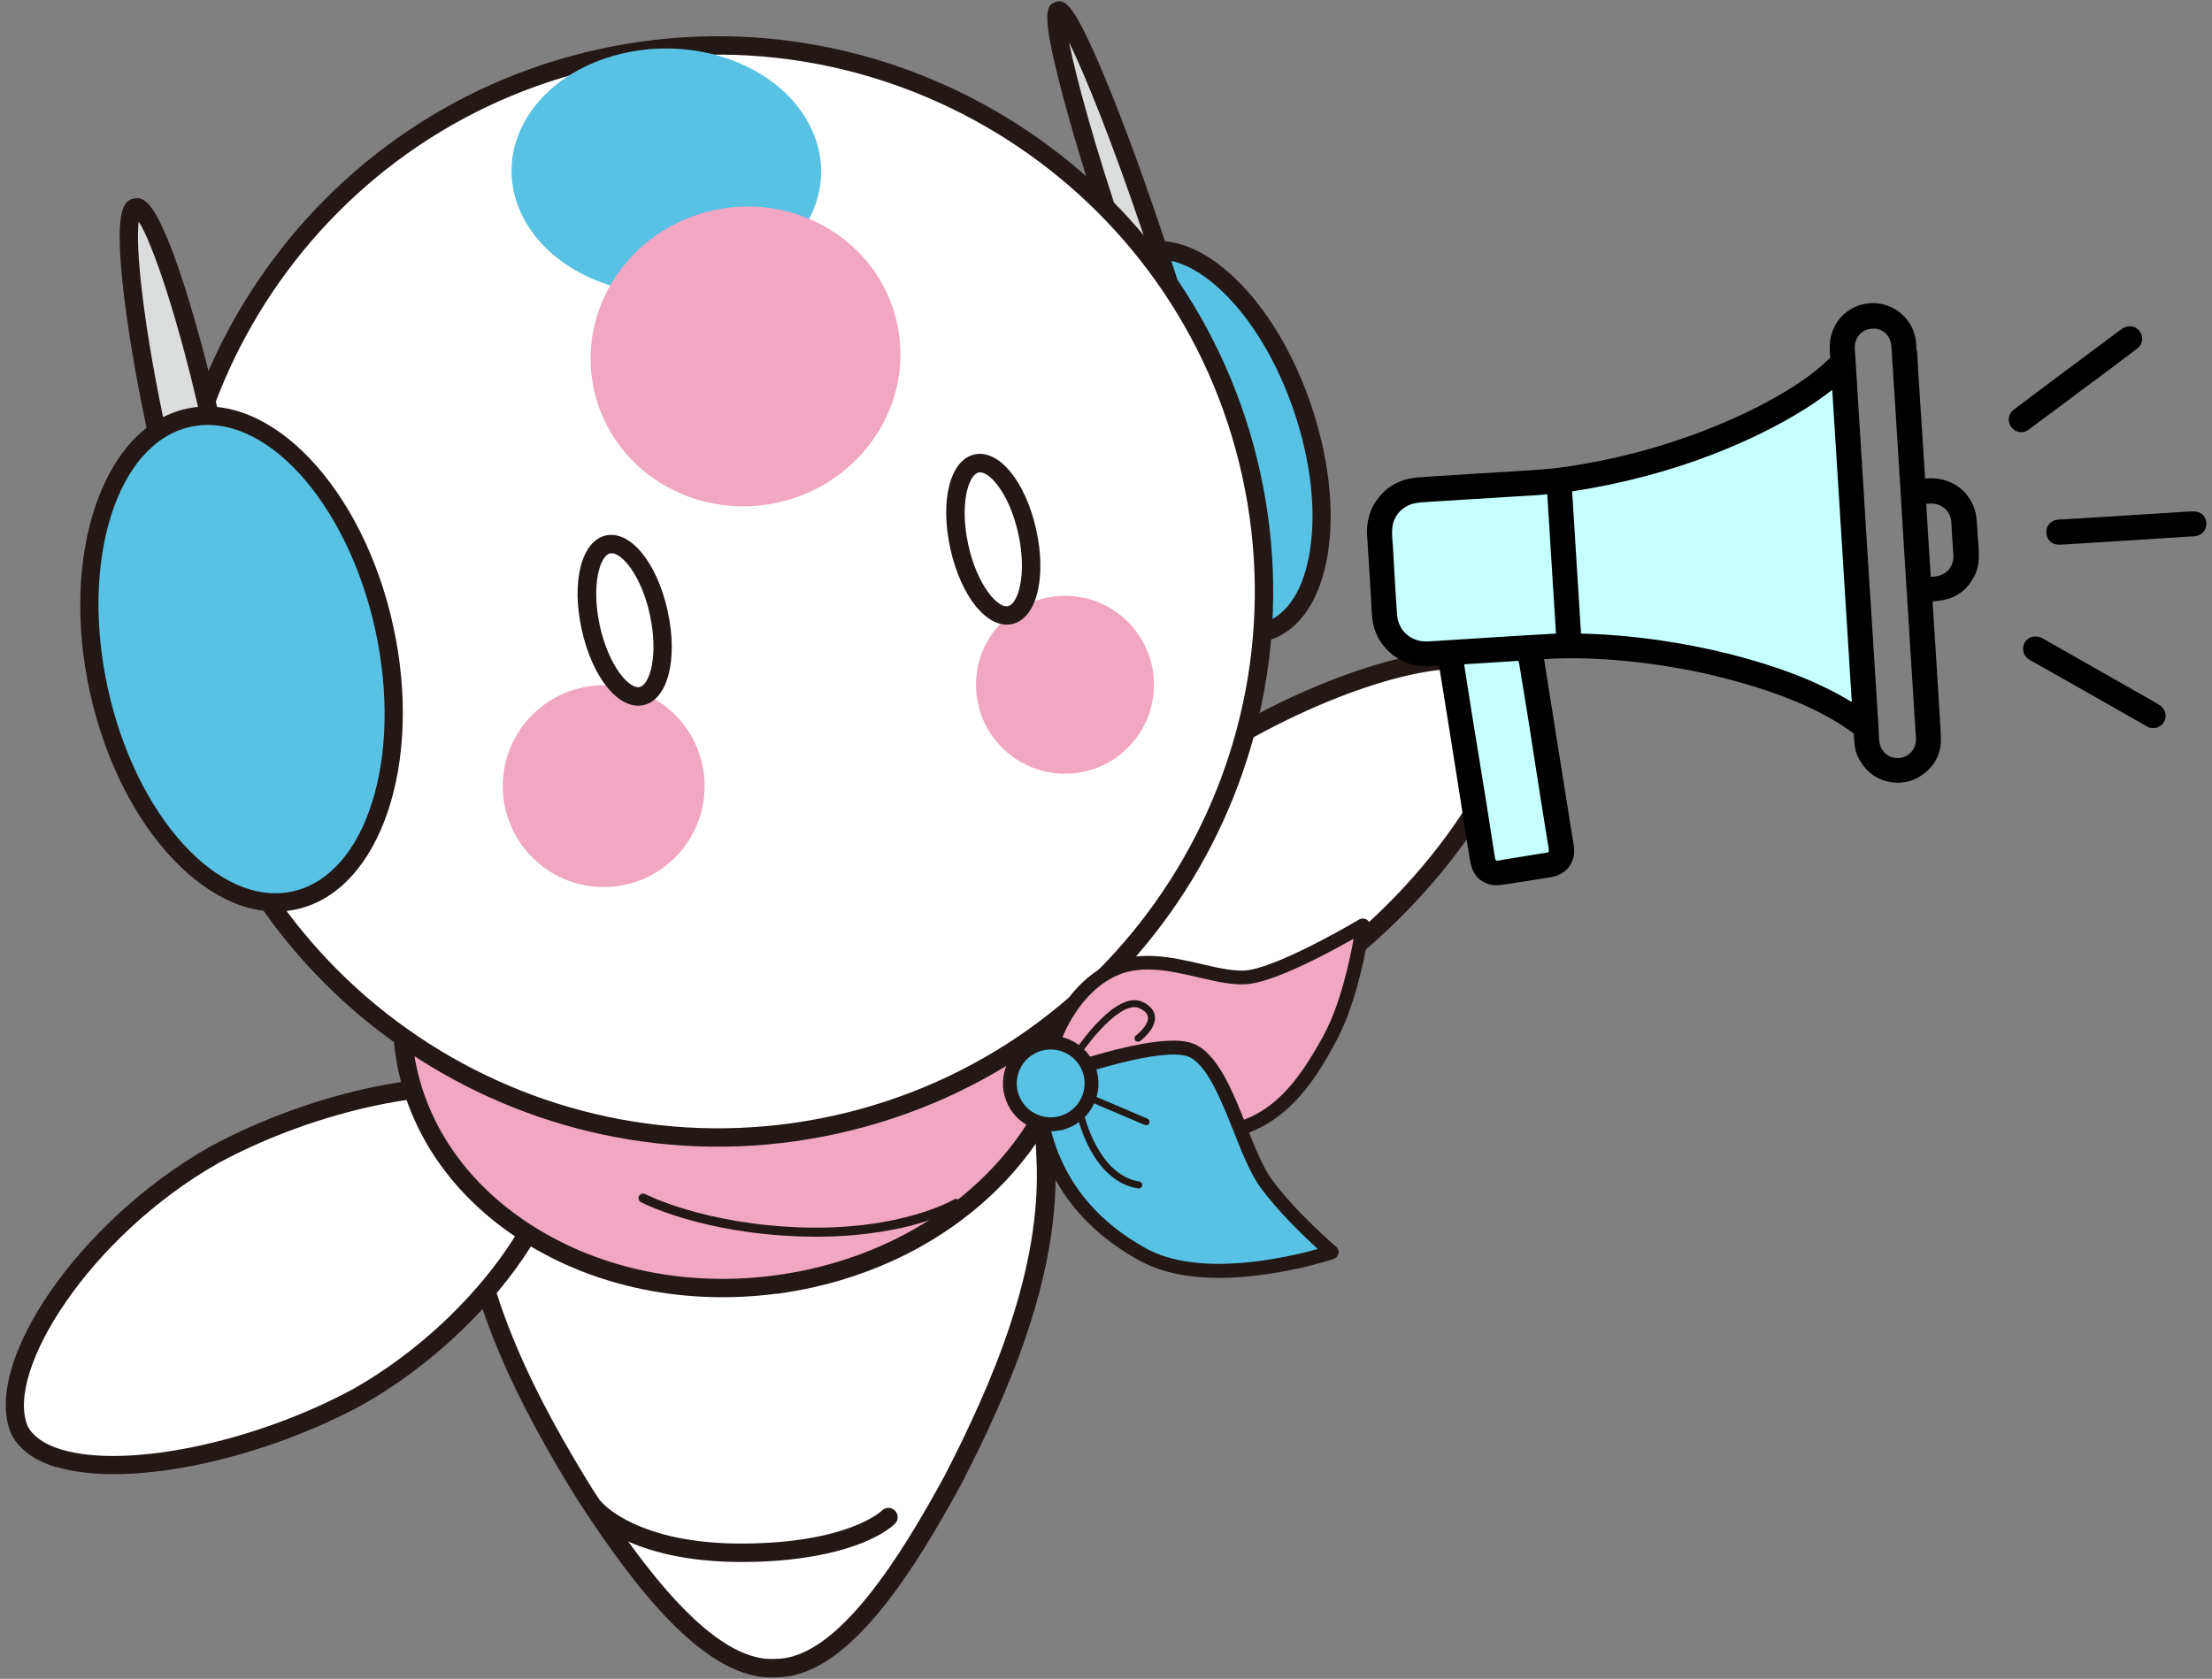<?xml version="1.0" encoding="UTF-8"?>
<svg xmlns="http://www.w3.org/2000/svg" viewBox="0 0 137 104">
  <rect x="0" y="0" width="137" height="104" fill="#808080" stroke="none"/>
  <defs>
    <style>
      .cls-1 {
        fill: #231815;
      }

      .cls-2 {
        fill: #fff;
      }

      .cls-3, .cls-4 {
        fill: #f1a6c2;
      }

      .cls-5 {
        isolation: isolate;
      }

      .cls-6, .cls-7 {
        fill: #58c2e4;
      }

      .cls-6, .cls-4 {
        mix-blend-mode: multiply;
      }

      .cls-8 {
        fill: #dbdcdc;
      }

      .cls-9, .cls-10 {
        fill-rule: evenodd;
      }

      .cls-10 {
        fill: #c6ffff;
      }
    </style>
  </defs>
  <g class="cls-5">
    <g id="_レイヤー_1" data-name="レイヤー_1">
      <g>
        <g>
          <path class="cls-2" d="M82.11,60.06c7.72-5.68,13.16-14.7,11.44-18.03-2.01-3.06-12.59.21-20.5,5.84-7.72,5.68-13.16,14.7-11.44,18.03,2.01,3.06,12.59-.21,20.5-5.84Z"/>
          <path class="cls-1" d="M82.45,60.52s0,0,0,0c-6.6,4.69-14.98,7.77-19.07,7-1.05-.2-1.8-.64-2.24-1.31-.01-.02-.02-.03-.03-.05-1.92-3.74,3.83-13.03,11.62-18.76,6.6-4.69,14.98-7.77,19.07-7,1.05.2,1.8.64,2.24,1.31.01.02.02.03.03.05,1.51,2.93-1.68,9.25-6.87,14.6-1.44,1.49-3.04,2.91-4.74,4.15ZM82.1,60.07h0s0,0,0,0ZM91.58,41.53c-3.76-.71-11.92,2.35-18.19,6.8-7.72,5.68-12.73,14.37-11.29,17.29.27.39.77.66,1.48.79,3.76.71,11.92-2.34,18.19-6.8,7.72-5.68,12.72-14.37,11.28-17.28-.27-.39-.77-.66-1.48-.79Z"/>
        </g>
        <g>
          <path class="cls-2" d="M28.94,73.12c.17,6.61,3.54,13.37,7.28,19.43,3.83,5.89,8.02,11.09,11.85,10.78,3.84,0,7.62-5.5,10.97-11.67,3.26-6.33,6.09-13.33,5.74-19.94-.17-6.61-3.54-13.37-7.28-19.43-3.83-5.89-8.02-11.09-11.85-10.78-3.84,0-7.62,5.5-10.97,11.67-3.26,6.33-6.09,13.33-5.74,19.94Z"/>
          <path class="cls-1" d="M48.11,103.9c-4.39.35-8.92-5.72-12.38-11.05-3.33-5.39-7.18-12.51-7.36-19.71-.38-7.19,2.9-14.58,5.81-20.23,3.03-5.58,7.08-11.98,11.43-11.97,4.39-.35,8.92,5.72,12.38,11.05,3.33,5.4,7.18,12.51,7.36,19.7.38,7.19-2.9,14.59-5.81,20.24-2.79,5.14-6.45,10.99-10.42,11.86-.33.07-.67.11-1.01.11ZM35.18,53.44c-2.83,5.51-6.04,12.73-5.68,19.65,0,0,0,.01,0,.02.18,6.93,3.94,13.87,7.19,19.13,3.03,4.66,7.5,10.83,11.37,10.52,3.84,0,7.81-6.49,10.46-11.37,2.83-5.51,6.04-12.73,5.67-19.66-.18-6.93-3.94-13.87-7.19-19.13-3.03-4.66-7.5-10.83-11.37-10.52-.26,0-.53.03-.79.09-3.59.79-7.21,6.74-9.67,11.28Z"/>
        </g>
        <g>
          <path class="cls-2" d="M22.2,86.52c7.97-4.53,13.68-13.13,12.01-17.07-1.98-3.7-12.82-2.33-20.98,2.11-7.97,4.53-13.68,13.13-12.01,17.07,1.98,3.7,12.82,2.33,20.98-2.11Z"/>
          <path class="cls-1" d="M3.5,90.89c-1.35-.4-2.29-1.07-2.8-2.04-1.87-4.39,4.19-13.2,12.26-17.79,6.46-3.51,14.61-5.18,18.98-3.88,1.35.4,2.29,1.07,2.8,2.04,1.87,4.39-4.19,13.2-12.25,17.78,0,0,0,0,0,0-3.07,1.67-6.53,2.92-9.78,3.64-3.58.79-6.91.92-9.2.24ZM33.71,69.72c-.34-.64-1.05-1.13-2.1-1.44-4.04-1.21-11.99.46-18.1,3.78-7.98,4.54-13.23,12.92-11.79,16.3.34.64,1.05,1.13,2.1,1.44,4.04,1.21,11.99-.45,18.1-3.78,7.98-4.54,13.22-12.92,11.78-16.3Z"/>
        </g>
        <g>
          <g>
            <ellipse class="cls-3" cx="45.76" cy="62.3" rx="20.9" ry="17.43" transform="translate(-7.73 6.49) rotate(-7.48)"/>
            <path class="cls-1" d="M48.1,80.14c-5.67.74-11.24-.4-15.7-3.22-4.49-2.84-7.31-7.04-7.94-11.83-1.29-9.84,7.21-19.1,18.95-20.64,5.67-.74,11.24.4,15.7,3.22,4.49,2.84,7.31,7.04,7.94,11.83.63,4.79-1.01,9.57-4.61,13.48-3.11,3.37-7.36,5.73-12.13,6.78-.72.16-1.46.29-2.2.39ZM25.6,64.95c.58,4.44,3.22,8.36,7.42,11.01,4.23,2.68,9.54,3.76,14.94,3.05,5.41-.71,10.25-3.13,13.65-6.81,3.37-3.65,4.9-8.11,4.32-12.55-.58-4.44-3.22-8.36-7.42-11.01-4.23-2.68-9.54-3.76-14.94-3.05-.71.09-1.4.22-2.08.36-10.02,2.2-17.02,10.37-15.88,19Z"/>
          </g>
          <path class="cls-1" d="M55.69,76.1c2.37-.52,3.59-1.25,3.67-1.3.13-.08.18-.26.1-.39s-.26-.18-.39-.1c-.03.02-3.22,1.9-9.31,1.73-6.12-.18-9.77-2.05-9.8-2.07-.14-.07-.31-.02-.38.12-.07.14-.02.31.12.38.15.08,3.79,1.95,10.05,2.13,2.45.07,4.44-.18,5.95-.51Z"/>
        </g>
        <g>
          <ellipse class="cls-7" cx="74.56" cy="27.38" rx="6.46" ry="12.35" transform="translate(-4.84 25.27) rotate(-18.64)"/>
          <path class="cls-1" d="M72.63,37.53c-1.97-1.88-3.65-4.69-4.73-7.9h0c-1.08-3.21-1.45-6.46-1.02-9.15.45-2.82,1.71-4.72,3.55-5.34,1.85-.62,4,.12,6.06,2.1,1.97,1.88,3.65,4.69,4.73,7.9,1.08,3.21,1.45,6.46,1.02,9.15-.45,2.82-1.71,4.72-3.55,5.34-.14.05-.28.09-.43.12-1.75.38-3.73-.39-5.63-2.21ZM70.8,16.22c-1.42.48-2.42,2.06-2.79,4.44-.4,2.51-.05,5.57.98,8.61h0c1.03,3.04,2.6,5.68,4.44,7.44,1.74,1.67,3.49,2.32,4.91,1.84,1.42-.48,2.42-2.06,2.79-4.44.4-2.51.05-5.57-.98-8.61-1.03-3.04-2.6-5.68-4.44-7.44-1.62-1.55-3.24-2.22-4.6-1.92-.1.02-.2.05-.3.08Z"/>
        </g>
        <g>
          <ellipse class="cls-8" cx="70.2" cy="14.45" rx="1.12" ry="14.54" transform="translate(-.93 23.2) rotate(-18.64)"/>
          <path class="cls-1" d="M72.21,24.66c-1.08-2.55-2.37-5.98-3.61-9.67h0c-1.25-3.69-2.31-7.2-2.99-9.89-1.1-4.33-.81-4.78-.24-4.97.57-.19,1.07,0,2.82,4.1,1.08,2.55,2.37,5.98,3.61,9.67,1.25,3.69,2.31,7.2,2.99,9.89,1.1,4.33.81,4.78.24,4.97-.04.01-.08.02-.12.03-.53.12-1.07-.3-2.7-4.13ZM69.68,14.62h0c1.89,5.59,3.53,9.63,4.52,11.66-.44-2.21-1.58-6.42-3.47-12.01-1.89-5.59-3.53-9.63-4.52-11.66.44,2.21,1.58,6.42,3.47,12.01ZM69.13,14.81h0s0,0,0,0Z"/>
        </g>
        <g>
          <circle class="cls-2" cx="44.46" cy="36.64" r="33.82"/>
          <path class="cls-1" d="M10.87,44.02C6.8,25.5,18.56,7.12,37.08,3.05c18.52-4.07,36.9,7.68,40.97,26.21,4.07,18.52-7.68,36.9-26.21,40.97-18.52,4.07-36.9-7.68-40.97-26.21ZM11.99,43.78c3.94,17.91,21.71,29.27,39.61,25.34,17.91-3.94,29.27-21.71,25.34-39.61C73,11.59,55.23.23,37.32,4.16c-17.91,3.94-29.27,21.71-25.34,39.61Z"/>
        </g>
        <circle class="cls-3" cx="65.96" cy="42.42" r="5.51"/>
        <circle class="cls-3" cx="37.39" cy="48.7" r="6.25"/>
        <path class="cls-6" d="M32.28,13.22c1.83,3.94,7.34,5.97,12.31,4.52,4.97-1.44,7.51-5.81,5.67-9.75-1.83-3.94-7.34-5.97-12.31-4.52-4.97,1.44-7.51,5.81-5.67,9.75Z"/>
        <ellipse class="cls-4" cx="46.17" cy="22.08" rx="9.61" ry="9.27" transform="translate(-3.66 10.43) rotate(-12.4)"/>
        <g>
          <ellipse class="cls-8" cx="11.52" cy="27.05" rx="1.71" ry="14.54" transform="translate(-5.54 3.1) rotate(-12.4)"/>
          <path class="cls-1" d="M12.01,37.53c-.91-2.63-1.88-6.18-2.71-9.99-.84-3.81-1.45-7.44-1.73-10.21-.44-4.4.11-4.9.71-5.03s1.31.09,2.76,4.27c.91,2.63,1.88,6.18,2.71,9.99s1.45,7.44,1.73,10.21c.44,4.4-.11,4.9-.71,5.03s-1.31-.09-2.76-4.27ZM10.41,27.3c1.57,7.15,3.22,11.81,4.04,13.09.21-1.51-.25-6.43-1.82-13.58-1.57-7.15-3.22-11.81-4.04-13.09-.21,1.51.25,6.43,1.82,13.58Z"/>
        </g>
        <g>
          <ellipse class="cls-7" cx="14.96" cy="40.83" rx="9.05" ry="15.3" transform="translate(-8.42 4.16) rotate(-12.4)"/>
          <path class="cls-1" d="M5.57,42.89c-1.88-8.55.81-16.43,5.98-17.57,5.18-1.14,10.92,4.89,12.8,13.44,1.88,8.55-.81,16.43-5.98,17.57s-10.92-4.89-12.8-13.44ZM6.68,42.65c1.74,7.93,6.88,13.57,11.44,12.57,4.56-1,6.86-8.28,5.12-16.21s-6.88-13.57-11.44-12.57c-4.56,1-6.86,8.28-5.12,16.21Z"/>
        </g>
        <path class="cls-1" d="M58.86,33.99c-.66-3-.01-5.51,1.5-5.84s3.16,1.68,3.82,4.67.01,5.51-1.5,5.84-3.16-1.68-3.82-4.67ZM59.97,33.75c.56,2.53,1.83,3.94,2.46,3.8s1.19-1.95.64-4.48c-.56-2.53-1.83-3.94-2.46-3.8s-1.19,1.95-.64,4.48Z"/>
        <path class="cls-1" d="M36.03,39.01c-.66-3-.01-5.51,1.5-5.84s3.16,1.68,3.82,4.67c.66,3,.01,5.51-1.5,5.84s-3.16-1.68-3.82-4.67ZM37.15,38.76c.56,2.53,1.83,3.94,2.46,3.8s1.19-1.95.64-4.48-1.83-3.94-2.46-3.8-1.19,1.95-.64,4.48Z"/>
        <g>
          <g>
            <g>
              <path class="cls-3" d="M64.87,65.63s.8-3.77,3.74-5.4,6.55.66,8.83.28,6.96-3.19,6.96-3.19c0,0-.56,4.3-2.06,7.03s-3.6,6.11-8.08,5.79-9.38-4.52-9.38-4.52Z"/>
              <path class="cls-1" d="M76.42,70.43c-.67.15-1.4.2-2.2.15-4.57-.33-9.42-4.44-9.63-4.62-.12-.1-.17-.26-.14-.42.03-.16.88-3.98,3.95-5.68,1.95-1.08,4.11-.58,6.02-.14,1.11.26,2.15.5,2.95.37,2.17-.37,6.76-3.1,6.81-3.13.14-.08.32-.08.46,0,.14.09.21.25.19.42-.02.18-.59,4.41-2.11,7.18-1.02,1.87-2.79,5.1-6.29,5.87ZM65.36,65.47c.96.78,5.14,3.97,8.93,4.25,4.11.3,6.12-2.72,7.68-5.57,1.04-1.9,1.62-4.62,1.87-6-1.45.82-4.54,2.49-6.32,2.78-.96.16-2.09-.1-3.28-.38-1.84-.43-3.75-.87-5.41.05-2.3,1.28-3.23,4.03-3.46,4.86Z"/>
            </g>
            <g>
              <path class="cls-7" d="M64.25,67.01s7.33-2.79,9.48-1.97c2.15.82,3.16,6.16,4.67,8.24s4.08,4.28,4.08,4.28c0,0-7.43,2.52-11.7.16s-6.39-6.05-6.53-10.71Z"/>
              <path class="cls-1" d="M80.27,78.6c-2.6.57-6.79,1.1-9.7-.51-4.34-2.4-6.61-6.12-6.75-11.07,0-.18.11-.35.28-.41.77-.29,7.54-2.82,9.78-1.97,1.51.58,2.44,2.89,3.33,5.14.51,1.29,1,2.51,1.54,3.26,1.46,2.02,3.99,4.18,4.01,4.2.12.1.17.26.14.41s-.14.28-.28.33c-.11.04-1.02.34-2.35.63ZM64.69,67.3c.22,4.47,2.33,7.85,6.3,10.04,3.3,1.82,8.69.57,10.63.03-.86-.78-2.47-2.32-3.57-3.83-.6-.83-1.11-2.1-1.64-3.44-.79-1.97-1.67-4.21-2.83-4.65-1.57-.59-6.69,1.05-8.88,1.86Z"/>
            </g>
            <g>
              <circle class="cls-7" cx="65.07" cy="67.11" r="2.53"/>
              <path class="cls-1" d="M65.7,70.01c-.62.14-1.26.07-1.84-.19-.72-.32-1.27-.91-1.55-1.65-.58-1.53.19-3.24,1.71-3.82.74-.28,1.54-.26,2.26.07.72.32,1.27.91,1.56,1.65.58,1.53-.19,3.24-1.71,3.82-.14.05-.28.1-.42.13ZM64.63,65.06c-.1.02-.2.05-.3.09-.52.2-.94.59-1.17,1.1-.23.51-.25,1.08-.05,1.61.2.52.59.94,1.1,1.17.51.23,1.08.25,1.61.05,1.08-.41,1.63-1.63,1.22-2.71-.2-.52-.59-.94-1.1-1.17-.42-.19-.87-.23-1.31-.14Z"/>
            </g>
          </g>
          <path class="cls-1" d="M70.57,73.62s-.05,0-.08,0c-2.85-.44-3.74-4.35-3.77-4.51-.03-.12.05-.23.16-.26h0c.12-.03.23.05.26.16,0,.04.86,3.78,3.42,4.18.12.02.2.13.18.25-.01.09-.08.16-.17.18Z"/>
          <path class="cls-1" d="M71.03,69.7s-.09,0-.13-.01l-3.4-1.45c-.11-.05-.16-.17-.11-.28.05-.11.17-.16.28-.11l3.4,1.45c.11.05.16.17.11.28-.03.07-.09.11-.15.13Z"/>
          <path class="cls-1" d="M66.74,65.51c-.05.01-.11,0-.17-.03-.1-.07-.13-.2-.06-.3.27-.4,2.66-3.92,4.29-3.1.45.23.7.53.73.9.07.75-.82,1.44-.92,1.51-.1.07-.23.05-.3-.04s-.05-.23.04-.3c.22-.17.79-.69.75-1.13-.02-.21-.19-.4-.5-.55-1.09-.55-3.07,1.94-3.74,2.95-.03.05-.08.08-.13.09Z"/>
        </g>
        <path class="cls-1" d="M51.17,96.25c3.1-.68,4.21-1.8,4.27-1.87.22-.23.21-.59-.02-.81-.23-.22-.58-.21-.8.01-.04.04-2.11,2.01-8.61,2.04-6.52.03-8.7-2.51-8.72-2.54-.2-.24-.56-.28-.8-.08s-.28.55-.09.8c.1.12,2.48,2.99,9.61,2.96,2.13,0,3.82-.22,5.15-.51Z"/>
        <g>
          <polygon class="cls-10" points="89.64 40.56 92.66 53.66 94.06 53.66 96.85 53.32 94.82 40.13 89.64 40.56"/>
          <path class="cls-10" d="M96.49,29.72s7.25-.24,8.26-1.25c1.01-1.01,5.04-3.02,5.04-3.02l4.03-3.02,2.01,22.16s-4.03-2.01-5.04-2.01-6.94-2.01-6.94-2.01l-6.48-.61-.88-10.23Z"/>
          <polygon class="cls-10" points="96.69 29.48 88.59 30.23 85.9 31.68 85.61 37.54 86.62 40.56 97.7 39.55 96.69 29.48"/>
          <path class="cls-9" d="M131.91,20.21c.56,0,.99.64.64,1.19-.09.14-.27.25-.42.37-1.02.78-2.08,1.57-3.1,2.32-1.06.79-2.04,1.53-3.11,2.32-.15.11-.31.25-.46.31-.72.27-1.37-.59-.88-1.2.11-.13.26-.23.42-.35,1.91-1.45,3.76-2.81,5.67-4.24.14-.1.29-.22.44-.33.25-.18.43-.38.8-.38ZM118.7,21.7c-.02-.28-.02-.54-.07-.78-.15-.7-.53-1.25-1.07-1.64-.36-.26-.85-.47-1.43-.5-.89-.04-1.66.35-2.14.9-.26.3-.44.63-.56,1.04-.13.43-.13.94-.07,1.44-1.13,1.11-2.51,1.98-3.95,2.76-1.44.77-2.98,1.44-4.57,2.02-2.4.88-4.96,1.54-7.72,1.96-.94.14-1.89.21-2.9.27-1.96.12-3.95.24-5.92.37-.51.03-.96.07-1.38.21-.39.13-.77.33-1.07.59-.6.54-1.09,1.24-1.18,2.35-.02.25,0,.51.02.76.08,1.24.16,2.46.23,3.7.03.49.03,1.01.12,1.46.17.87.67,1.56,1.31,2.03.35.25.74.44,1.22.55.55.13,1.06.07,1.56.05.43,2.68.87,5.38,1.29,8.08.21,1.36.41,2.71.64,4.04.11.68.44,1.17,1.08,1.39.36.13.72.09,1.07.04.68-.11,1.35-.21,2.03-.32.34-.06.69-.09,1-.17.61-.15,1.09-.58,1.23-1.28.07-.38-.02-.73-.07-1.07-.59-3.71-1.19-7.42-1.77-11.12,3.34-.22,7.47.27,10.68,1.06,3.28.81,6.27,1.89,8.5,3.55.03.41.04.8.14,1.13.1.32.25.59.44.84.36.49.88.89,1.65,1.03.87.16,1.54-.1,2.02-.44.5-.35.93-.86,1.09-1.59.09-.4.06-.79.04-1.18-.16-2.59-.31-5.14-.48-7.71,0-.09-.03-.18,0-.27,1.04-.04,1.79-.42,2.3-1.12.26-.36.47-.76.53-1.32.05-.54-.01-1.04-.05-1.58-.03-.53-.04-1.06-.14-1.49-.11-.45-.31-.81-.58-1.14-.5-.61-1.44-1.08-2.54-.95-.15-2.59-.36-5.33-.5-7.96ZM116.07,20.35c.56.03.99.44,1.06.99.04.27.04.58.06.88.26,3.87.48,7.62.72,11.49.24,3.85.48,7.64.72,11.5.02.29.07.61,0,.9-.14.52-.59.87-1.16.85-.6-.03-1-.49-1.07-.98-.04-.27-.04-.58-.05-.89-.49-7.67-.97-15.3-1.44-22.98-.02-.3-.07-.62,0-.9.07-.27.22-.49.41-.63.19-.14.46-.24.76-.22ZM114.68,43.47c-.06,0-.12-.06-.19-.1-2.06-1.23-4.59-2.15-7.31-2.84-2.8-.71-6.07-1.21-9.26-1.28-.19-2.93-.36-5.88-.55-8.81,3.12-.48,6.05-1.26,8.73-2.3,2.03-.79,3.91-1.69,5.67-2.79.59-.37,1.17-.78,1.71-1.2.4,6.44.81,12.88,1.21,19.32ZM119.58,35.72c-.1-1.5-.19-3-.28-4.51.17,0,.32-.04.53,0,.55.09.93.51,1.01.99.03.2.03.41.04.62.03.39.05.83.08,1.23.01.21.05.42.01.63-.11.7-.69,1.06-1.39,1.05ZM95.81,30.62h.02c.18,2.88.36,5.75.54,8.63-2.58.14-5.08.31-7.64.47-.29.02-.59.04-.88-.04-.75-.2-1.26-.8-1.32-1.59-.11-1.41-.17-2.8-.26-4.23-.03-.53-.14-1.17.1-1.69.21-.46.57-.76,1.02-.93.23-.08.49-.11.78-.13,1.95-.13,3.96-.24,5.93-.37.57-.04,1.15-.05,1.71-.12ZM94.04,40.93s.04.12.05.18c.31,1.9.63,3.82.92,5.74.26,1.73.55,3.46.82,5.19.04.25.11.49.09.74-.12.06-.26.06-.4.08-.81.13-1.61.27-2.45.4-.1.02-.33.08-.41.04-.06-.03-.08-.23-.1-.35-.59-3.92-1.29-7.91-1.88-11.8,1.12-.07,2.24-.14,3.36-.21ZM134.77,31.74c-2.29.14-4.63.29-6.9.43-.17.01-.36,0-.53.04-.34.08-.61.36-.6.75,0,.36.21.67.58.76.21.05.42,0,.65,0,2.55-.16,5.03-.31,7.57-.48.19-.01.38,0,.54-.05.3-.08.56-.34.57-.71.02-.45-.3-.8-.8-.8-.37,0-.72.04-1.08.06ZM125.34,39.93c-.12.36.03.69.25.87.12.1.3.18.46.27,2.22,1.25,4.39,2.49,6.59,3.74.17.09.33.21.48.26.42.13.79-.1.93-.39.19-.4.01-.79-.27-.98-.28-.19-.61-.36-.92-.54-2.03-1.15-4.03-2.3-6.05-3.44-.24-.14-.44-.3-.76-.29-.35,0-.61.22-.71.51Z"/>
        </g>
      </g>
    </g>
  </g>
</svg>